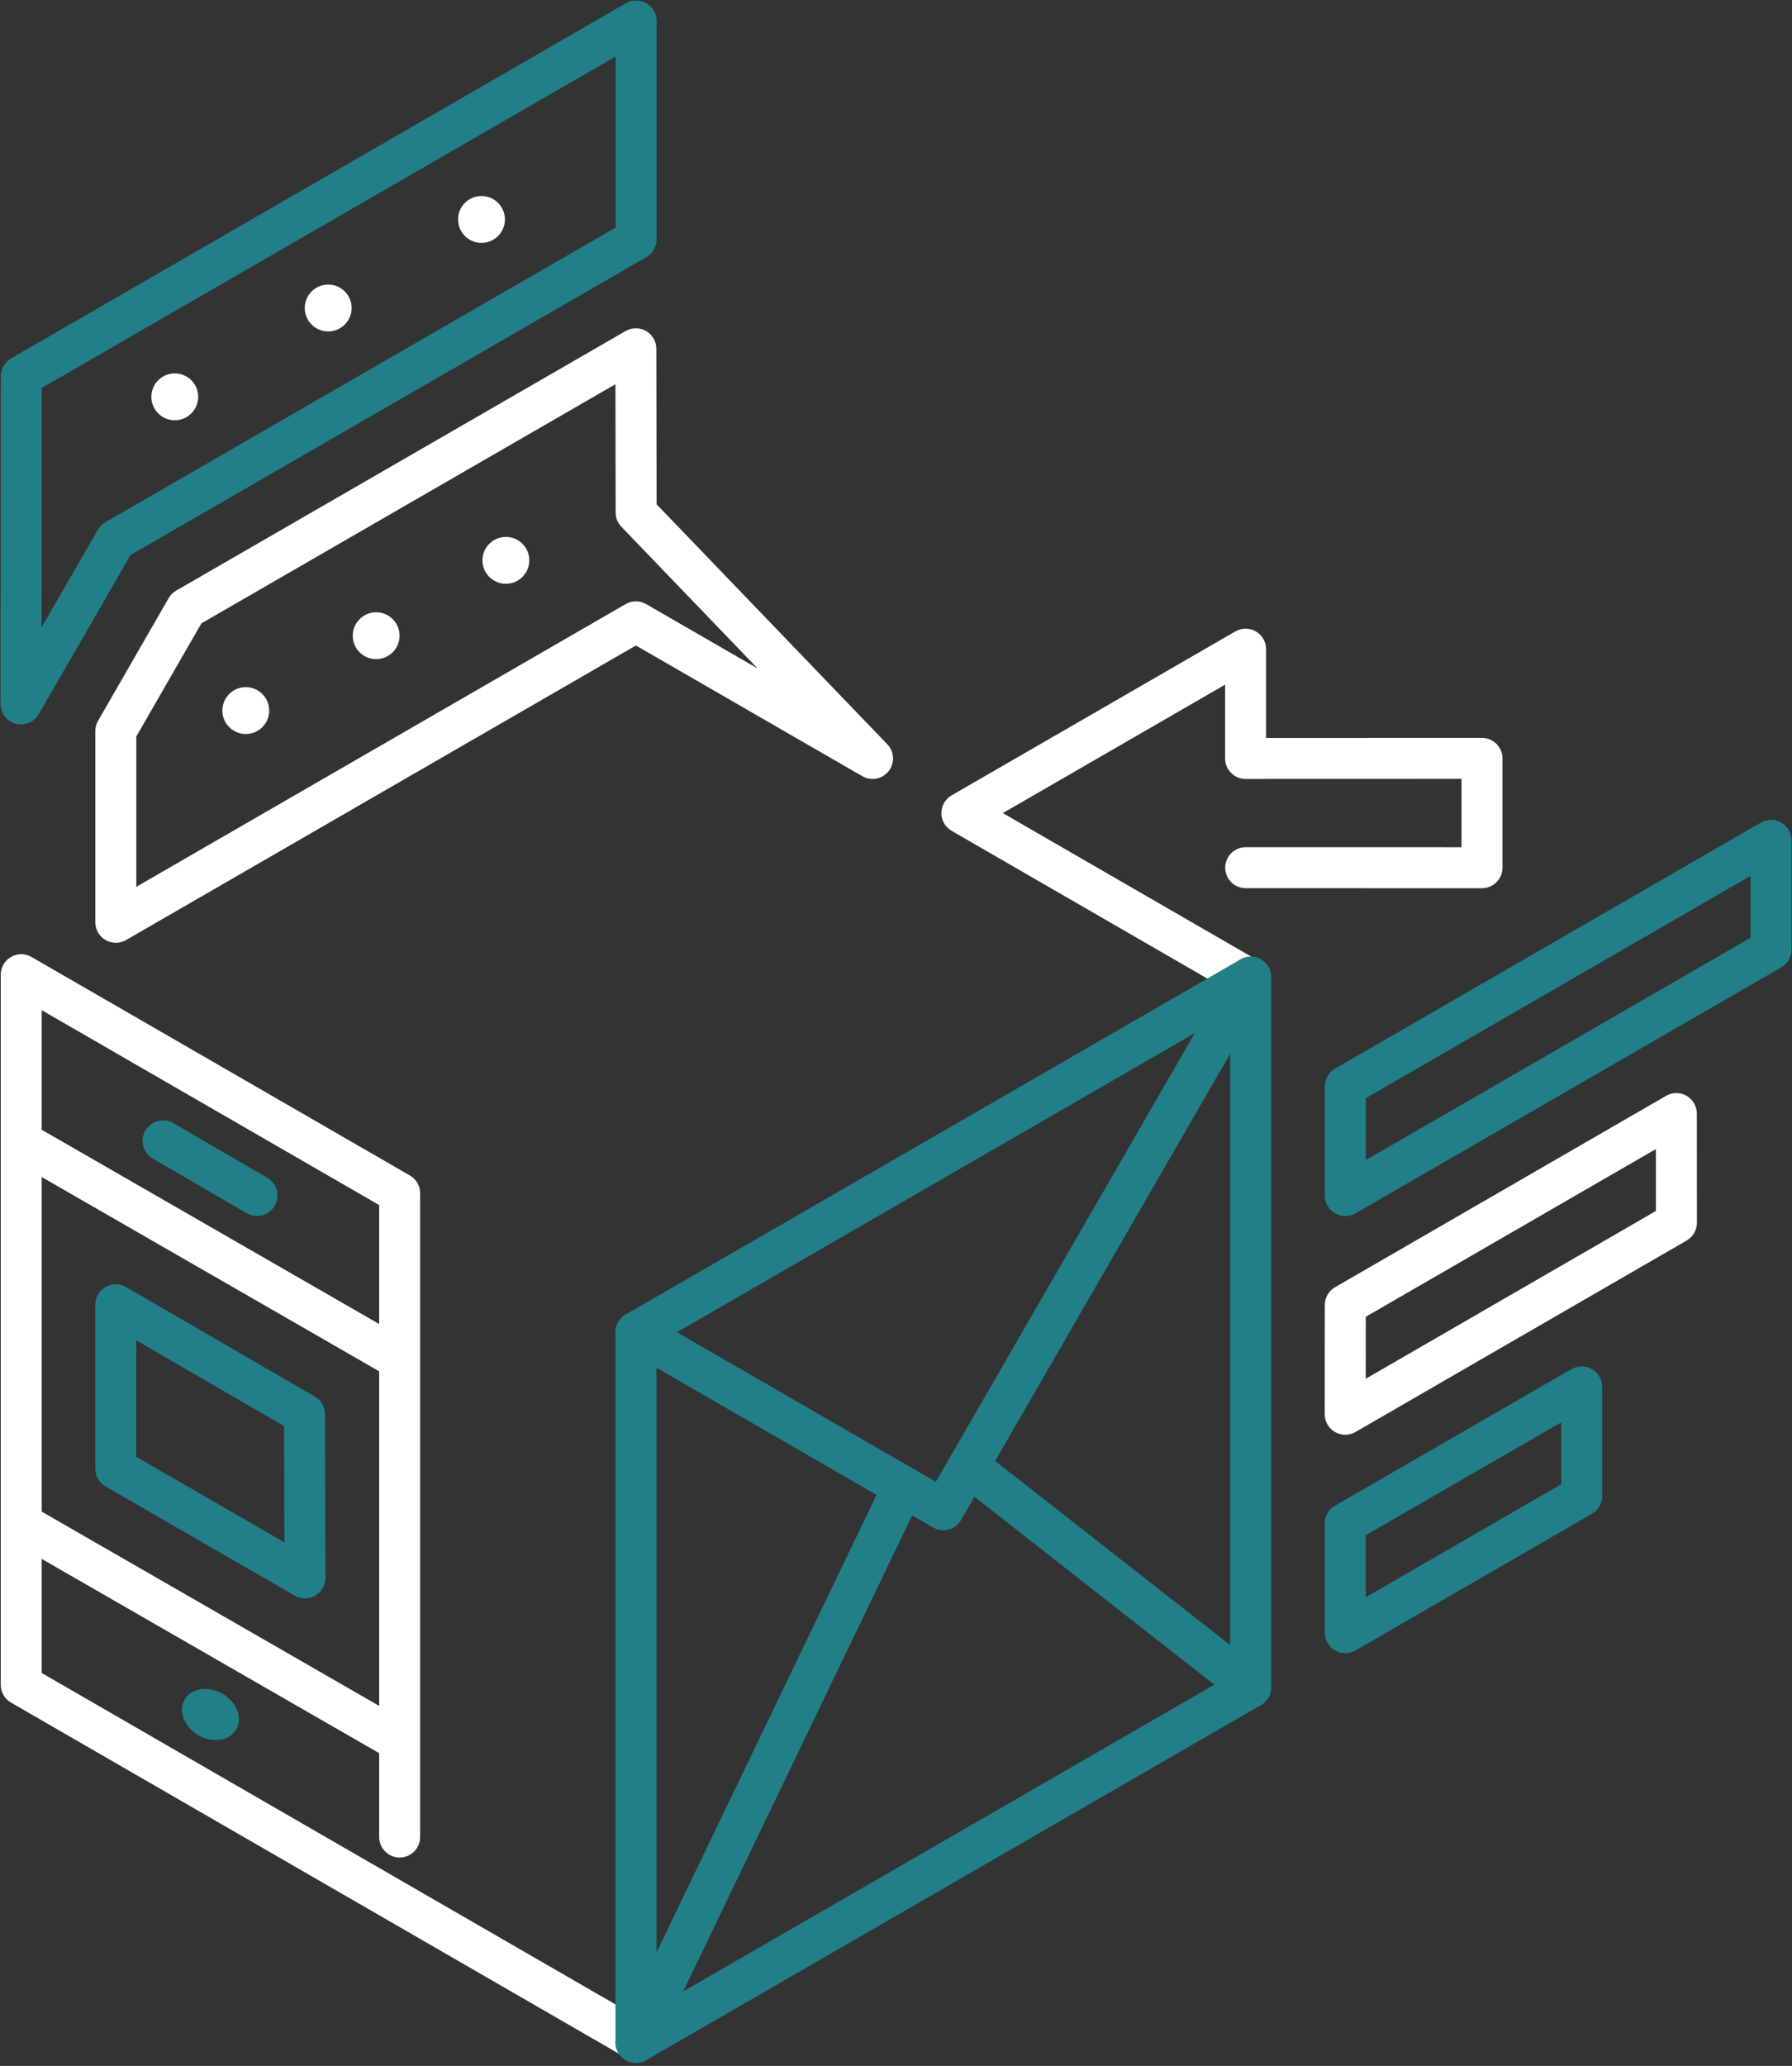 <svg width="512" height="590" viewBox="0 0 512 590" fill="none" xmlns="http://www.w3.org/2000/svg">
<rect x="0" y="0" width="512" height="590" fill="#333333" stroke="none"/>
<path fill-rule="evenodd" clip-rule="evenodd" d="M30.164 268.472C31.975 269.517 34.206 269.517 36.017 268.471L181.683 184.348L246.375 221.678C248.9 223.135 252.112 222.512 253.908 220.216C255.705 217.921 255.539 214.653 253.518 212.552L187.598 144.016L187.524 99.595C187.52 97.506 186.404 95.577 184.593 94.534C182.783 93.491 180.554 93.492 178.745 94.536L50.329 168.676C49.437 169.191 48.696 169.932 48.183 170.824L28.017 205.856C27.506 206.744 27.237 207.751 27.237 208.776V263.403C27.237 265.494 28.353 267.426 30.164 268.472ZM38.942 253.265V210.34L57.543 178.027L175.836 109.732L175.897 146.388C175.9 147.897 176.485 149.347 177.532 150.435L216.445 190.893L184.607 172.521C182.796 171.476 180.565 171.476 178.755 172.522L38.942 253.265Z" fill="white"/>
<path fill-rule="evenodd" clip-rule="evenodd" d="M381.424 408.969C383.235 410.015 385.468 410.015 387.279 408.968L481.907 354.283C483.718 353.237 484.833 351.303 484.831 349.212L484.811 318.016C484.809 315.925 483.693 313.994 481.881 312.95C480.07 311.905 477.84 311.906 476.029 312.953L381.437 367.622C379.629 368.667 378.515 370.597 378.513 372.686L378.498 403.898C378.497 405.99 379.612 407.923 381.424 408.969ZM390.208 393.756L390.217 376.067L473.112 328.158L473.124 345.84L390.208 393.756Z" fill="white"/>
<path fill-rule="evenodd" clip-rule="evenodd" d="M360.952 281.95C362.569 279.15 361.61 275.571 358.811 273.955L286.524 232.212L350.032 195.531V216.61C350.032 218.162 350.648 219.651 351.746 220.749C352.844 221.846 354.333 222.463 355.886 222.462L417.581 222.443V241.958L355.911 241.948C352.679 241.948 350.058 244.567 350.058 247.8C350.057 251.032 352.677 253.653 355.909 253.653L423.433 253.664C424.985 253.664 426.474 253.047 427.572 251.95C428.67 250.852 429.287 249.363 429.287 247.811V216.589C429.287 215.036 428.67 213.547 427.572 212.45C426.474 211.352 424.985 210.736 423.432 210.736L361.737 210.755V185.392C361.737 183.301 360.621 181.369 358.81 180.324C356.999 179.278 354.768 179.279 352.957 180.325L271.894 227.145C270.083 228.191 268.968 230.123 268.968 232.213C268.968 234.304 270.084 236.236 271.894 237.281L352.957 284.091C355.757 285.707 359.336 284.749 360.952 281.95Z" fill="white"/>
<path fill-rule="evenodd" clip-rule="evenodd" d="M186.774 585.505C188.39 582.706 187.431 579.126 184.632 577.51L11.919 477.794V288.497L108.334 344.158V524.633C108.334 527.865 110.955 530.486 114.187 530.486C117.419 530.486 120.04 527.865 120.04 524.633V340.779C120.04 338.688 118.924 336.756 117.113 335.711L8.992 273.292C7.182 272.247 4.951 272.247 3.14 273.292C1.329 274.338 0.214 276.27 0.214 278.361V481.173C0.214 483.264 1.329 485.196 3.14 486.241L178.779 587.647C181.579 589.263 185.158 588.304 186.774 585.505Z" fill="white"/>
<path fill-rule="evenodd" clip-rule="evenodd" d="M3.147 331.104L111.268 393.324L117.106 383.179L8.985 320.959L3.147 331.104Z" fill="white"/>
<path fill-rule="evenodd" clip-rule="evenodd" d="M3.147 440.159L111.268 502.379L117.106 492.234L8.985 430.014L3.147 440.159Z" fill="white"/>
<path d="M43.241 113.333C43.241 117.028 46.235 120.027 49.935 120.027C53.629 120.027 56.629 117.028 56.629 113.333C56.629 109.633 53.629 106.639 49.935 106.639C46.235 106.639 43.241 109.633 43.241 113.333Z" fill="white"/>
<path d="M87.075 87.961C87.075 91.66 90.069 94.655 93.769 94.655C97.463 94.655 100.463 91.66 100.463 87.961C100.463 84.266 97.463 81.267 93.769 81.267C90.069 81.267 87.075 84.266 87.075 87.961Z" fill="white"/>
<path d="M130.877 62.672C130.877 66.367 133.871 69.366 137.571 69.366C141.265 69.366 144.265 66.367 144.265 62.672C144.265 58.972 141.265 55.978 137.571 55.978C133.871 55.978 130.877 58.972 130.877 62.672Z" fill="white"/>
<path fill-rule="evenodd" clip-rule="evenodd" d="M381.443 471.355C383.254 472.4 385.485 472.399 387.295 471.353L454.851 432.324C456.661 431.278 457.776 429.347 457.776 427.256V396.071C457.776 393.98 456.66 392.048 454.849 391.002C453.039 389.957 450.808 389.957 448.997 391.002L381.426 430.005C379.614 431.051 378.498 432.985 378.5 435.077L378.515 466.289C378.516 468.379 379.632 470.311 381.443 471.355ZM390.215 456.148L390.206 438.452L446.07 406.206V423.879L390.215 456.148Z" fill="#217F88"/>
<path fill-rule="evenodd" clip-rule="evenodd" d="M381.439 346.514C383.25 347.561 385.482 347.561 387.293 346.515L508.927 276.274C510.737 275.228 511.853 273.296 511.853 271.205V240.004C511.853 237.913 510.737 235.981 508.926 234.935C507.115 233.89 504.884 233.89 503.073 234.936L381.455 305.182C379.645 306.227 378.53 308.158 378.529 310.247L378.514 341.444C378.512 343.535 379.628 345.468 381.439 346.514ZM390.224 331.306L390.233 313.63L500.147 250.143V267.827L390.224 331.306Z" fill="#217F88"/>
<path fill-rule="evenodd" clip-rule="evenodd" d="M90.066 455.696C91.877 454.647 92.99 452.71 92.984 450.616L92.859 403.885C92.853 401.803 91.743 399.882 89.942 398.838L36.01 367.563C34.2 366.513 31.966 366.51 30.153 367.555C28.339 368.599 27.222 370.533 27.222 372.626V419.436C27.222 421.527 28.338 423.46 30.149 424.505L84.207 455.701C86.02 456.748 88.254 456.746 90.066 455.696ZM38.927 416.056V382.785L81.163 407.277L81.252 440.482L38.927 416.056Z" fill="#217F88"/>
<path fill-rule="evenodd" clip-rule="evenodd" d="M78.481 344.362C80.106 341.568 79.158 337.985 76.364 336.36L49.536 320.757C46.742 319.132 43.16 320.079 41.535 322.873C39.91 325.668 40.858 329.25 43.652 330.875L70.479 346.478C73.273 348.103 76.856 347.156 78.481 344.362Z" fill="#217F88"/>
<path d="M52.751 485.386C50.859 488.663 52.626 493.23 56.701 495.581C60.772 497.933 65.611 497.18 67.502 493.904C69.399 490.628 67.628 486.061 63.557 483.709C59.481 481.358 54.643 482.11 52.751 485.386Z" fill="#217F88"/>
<path fill-rule="evenodd" clip-rule="evenodd" d="M178.779 588.357C180.59 589.402 182.821 589.402 184.632 588.357L360.271 486.951C362.082 485.905 363.198 483.973 363.198 481.882V279.07C363.198 276.979 362.082 275.047 360.271 274.002C358.461 272.956 356.23 272.956 354.419 274.002L178.779 375.408C176.969 376.453 175.853 378.385 175.853 380.476V583.288C175.853 585.379 176.969 587.311 178.779 588.357ZM187.558 573.151V383.855L351.493 289.207V478.503L187.558 573.151Z" fill="#217F88"/>
<path fill-rule="evenodd" clip-rule="evenodd" d="M4.483 206.694C7.042 207.381 9.744 206.263 11.069 203.968L37.321 158.49L184.67 73.44C186.481 72.395 187.596 70.463 187.596 68.372L187.602 6.001C187.602 3.909 186.486 1.977 184.676 0.932C182.865 -0.114 180.634 -0.114 178.823 0.932L3.163 102.348C1.353 103.392 0.238 105.322 0.236 107.411L0.147 201.036C0.145 203.686 1.923 206.007 4.483 206.694ZM11.873 179.161L11.938 110.797L175.896 16.137L175.892 64.992L30.111 149.137C29.221 149.651 28.482 150.39 27.968 151.28L11.873 179.161Z" fill="#217F88"/>
<path fill-rule="evenodd" clip-rule="evenodd" d="M271.041 436.832C272.54 436.43 273.819 435.449 274.595 434.105L362.415 281.996C364.031 279.197 363.072 275.617 360.272 274.001C357.473 272.385 353.894 273.344 352.278 276.143L267.384 423.184L184.633 375.407C181.834 373.791 178.254 374.75 176.638 377.549C175.022 380.349 175.981 383.928 178.78 385.544L266.6 436.247C267.944 437.023 269.542 437.234 271.041 436.832Z" fill="#217F88"/>
<path fill-rule="evenodd" clip-rule="evenodd" d="M361.953 485.444C363.946 482.899 363.498 479.221 360.953 477.228L280.313 414.089C277.768 412.096 274.09 412.544 272.097 415.089C270.104 417.634 270.552 421.312 273.097 423.305L353.737 486.444C356.282 488.437 359.96 487.989 361.953 485.444Z" fill="#217F88"/>
<path fill-rule="evenodd" clip-rule="evenodd" d="M179.169 588.559C182.082 589.961 185.579 588.736 186.981 585.823L263.351 427.104C264.753 424.191 263.528 420.694 260.615 419.293C257.702 417.891 254.205 419.116 252.804 422.029L176.433 580.748C175.032 583.661 176.257 587.158 179.169 588.559Z" fill="#217F88"/>
<path d="M137.842 160.029C137.842 163.723 140.836 166.723 144.536 166.723C148.23 166.723 151.23 163.723 151.23 160.029C151.23 156.329 148.23 153.335 144.536 153.335C140.836 153.335 137.842 156.329 137.842 160.029Z" fill="white"/>
<path d="M100.778 181.551C100.778 185.251 103.773 188.245 107.472 188.245C111.167 188.245 114.166 185.251 114.166 181.551C114.166 177.857 111.167 174.858 107.472 174.858C103.773 174.858 100.778 177.857 100.778 181.551Z" fill="white"/>
<path d="M63.531 202.938C63.531 206.632 66.525 209.632 70.225 209.632C73.919 209.632 76.918 206.632 76.918 202.938C76.918 199.238 73.919 196.244 70.225 196.244C66.525 196.244 63.531 199.238 63.531 202.938Z" fill="white"/>
</svg>
